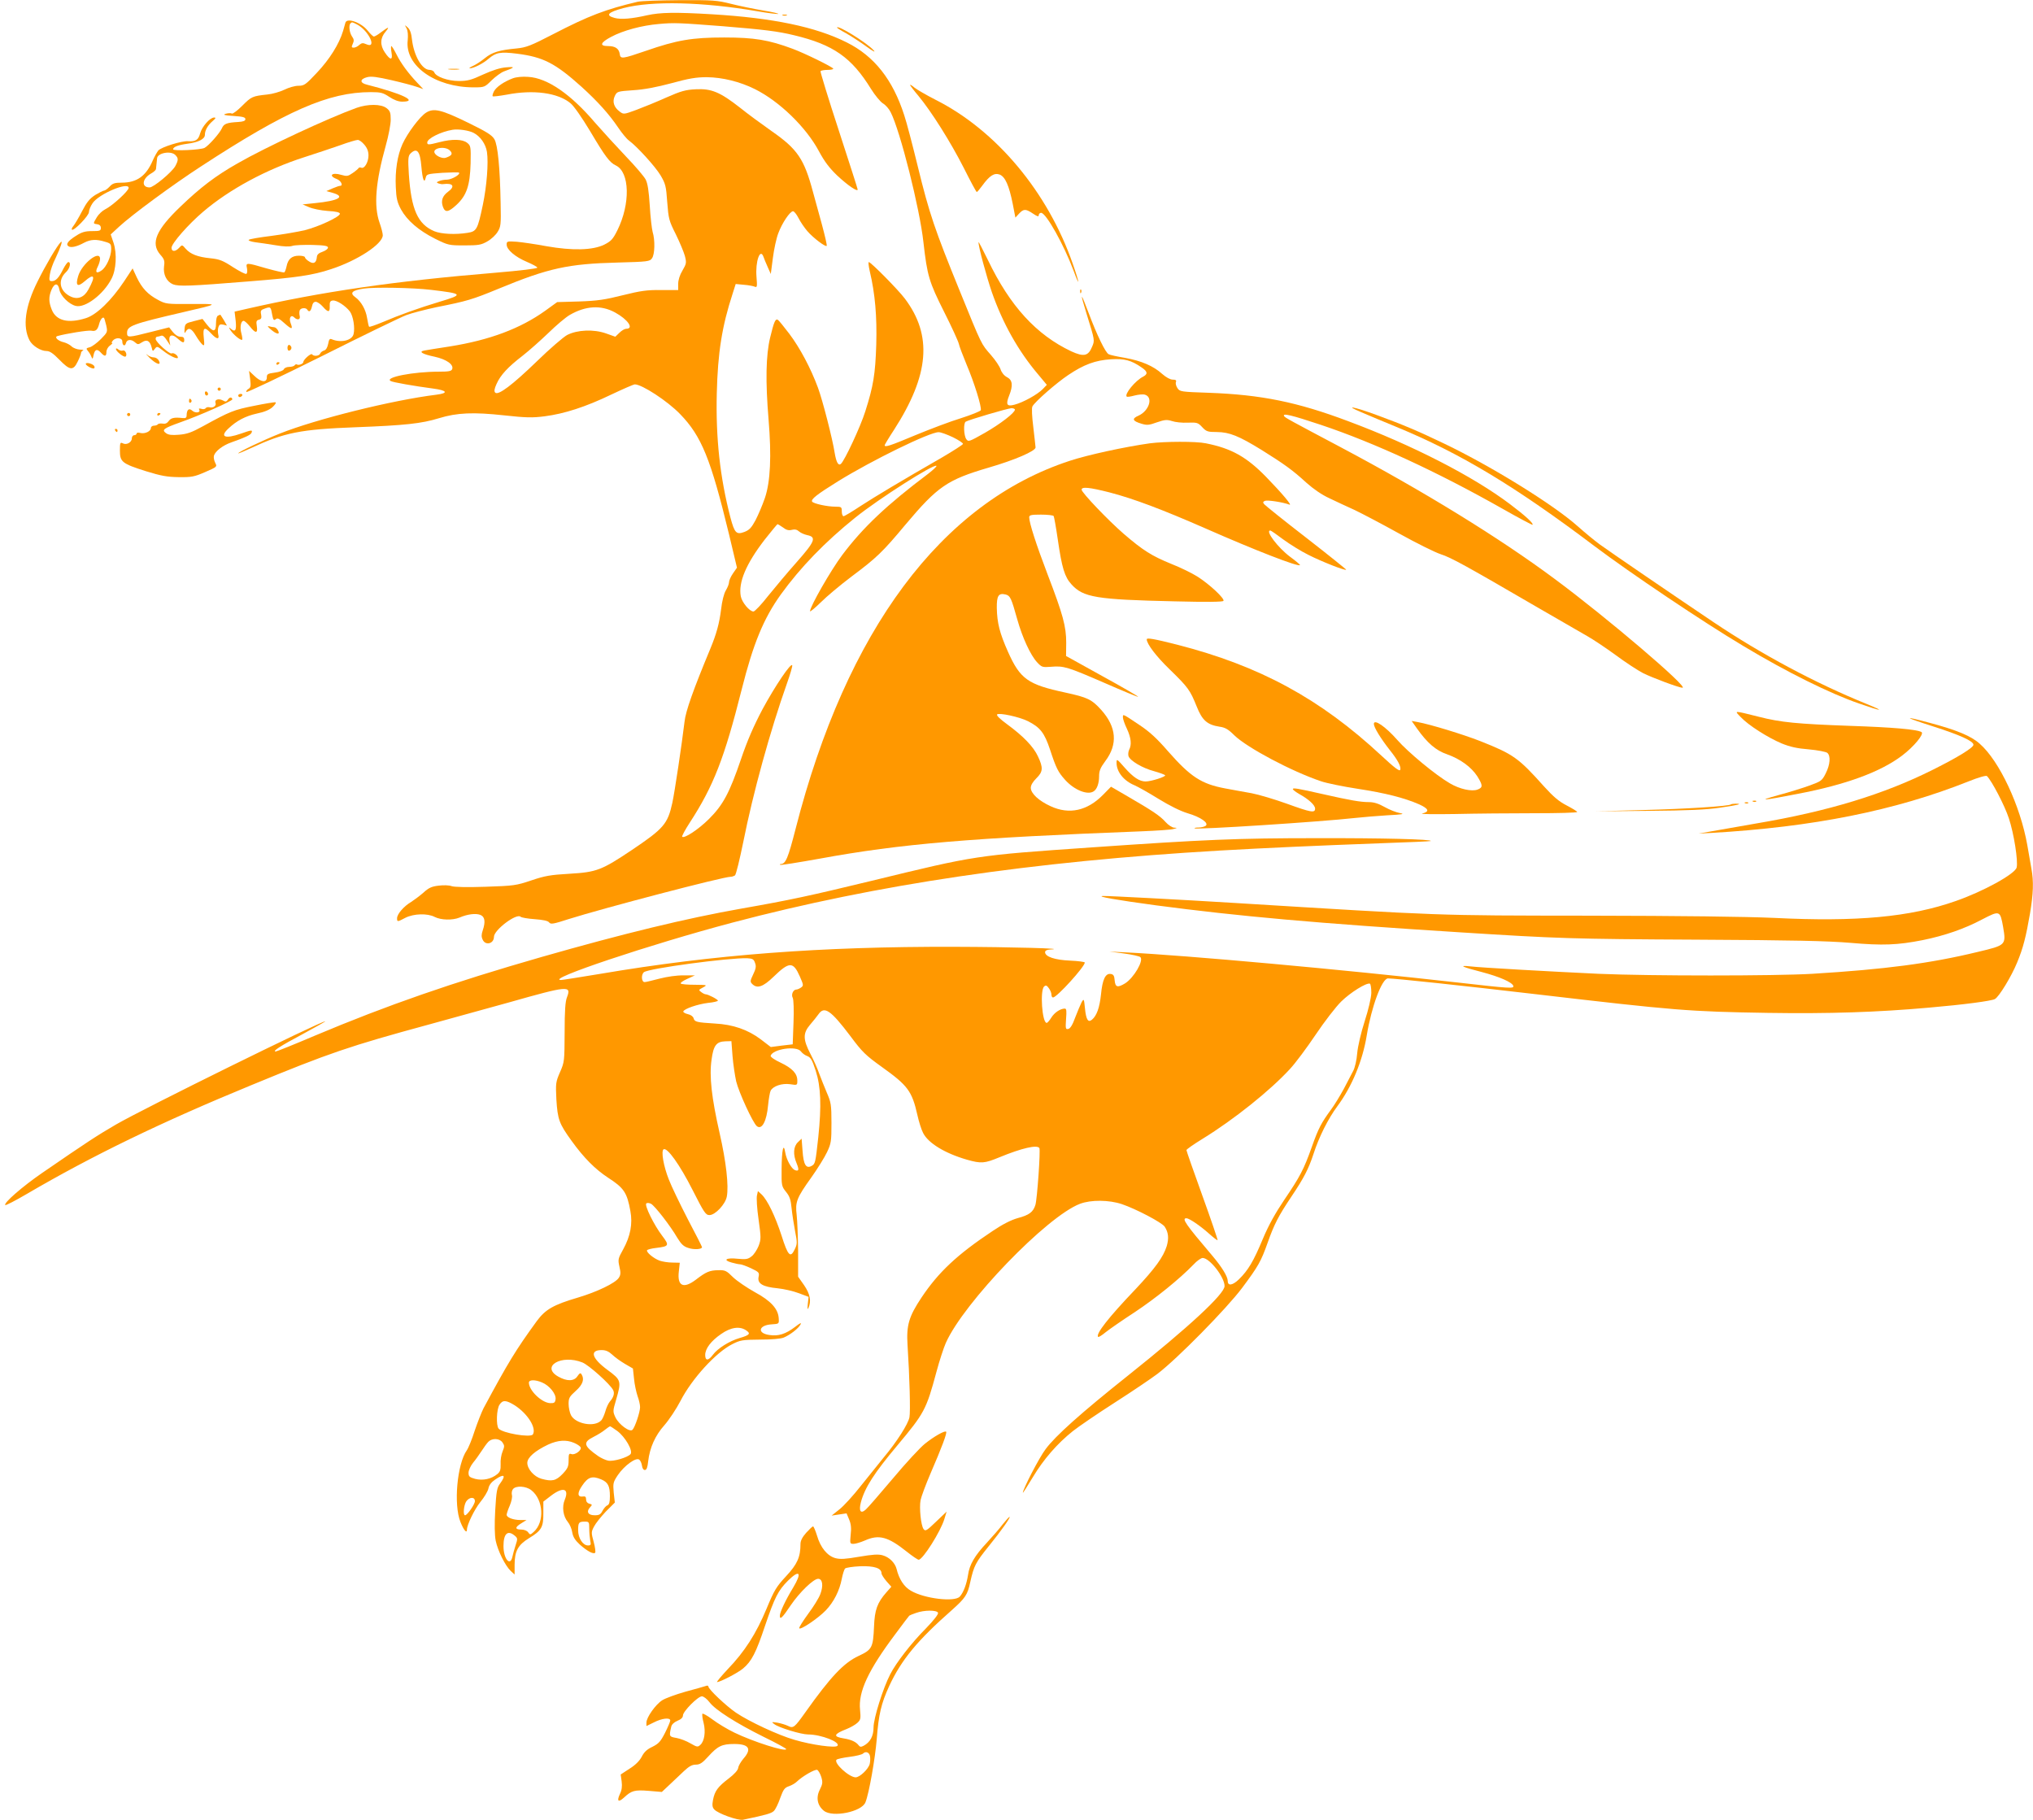 <?xml version="1.0" standalone="no"?>
<!DOCTYPE svg PUBLIC "-//W3C//DTD SVG 20010904//EN"
 "http://www.w3.org/TR/2001/REC-SVG-20010904/DTD/svg10.dtd">
<svg version="1.0" xmlns="http://www.w3.org/2000/svg"
 width="1280pt" height="1146pt" viewBox="0 0 1280 1146"
 preserveAspectRatio="xMidYMid meet">
<g transform="translate(0,1146) scale(0.1,-0.1)"
fill="#ff9800" stroke="none">
<path d="M4015 11449 c-202 -48 -306 -87 -532 -204 -141 -73 -170 -84 -230
-90 -108 -10 -155 -24 -200 -61 -23 -19 -57 -41 -75 -49 -18 -8 -27 -14 -20
-15 24 0 84 30 118 60 47 40 74 45 179 32 166 -21 241 -60 407 -209 100 -91
171 -169 230 -256 23 -34 53 -71 67 -81 54 -40 167 -165 200 -220 31 -53 35
-67 42 -169 8 -104 11 -117 54 -202 24 -49 50 -111 57 -136 11 -43 10 -49 -15
-92 -17 -28 -27 -60 -27 -84 l0 -39 -107 0 c-91 1 -130 -5 -243 -33 -111 -28
-159 -35 -274 -39 l-138 -4 -76 -55 c-157 -112 -349 -184 -599 -224 -76 -12
-149 -23 -162 -26 -38 -7 -11 -23 66 -39 73 -16 121 -49 110 -78 -5 -13 -22
-16 -84 -16 -161 0 -345 -36 -303 -59 13 -8 151 -32 265 -47 91 -12 101 -29
23 -39 -277 -34 -759 -154 -987 -245 -101 -40 -261 -116 -261 -124 0 -3 37 13
83 34 206 96 308 117 654 130 314 12 416 23 527 57 114 35 217 39 410 18 138
-15 177 -16 255 -6 124 16 258 59 420 137 74 35 140 64 148 64 45 0 206 -105
285 -187 135 -139 193 -282 308 -757 l50 -210 -25 -36 c-14 -20 -25 -45 -25
-56 0 -10 -9 -33 -20 -51 -12 -20 -24 -67 -30 -120 -11 -88 -29 -154 -68 -248
-106 -255 -155 -392 -162 -458 -17 -142 -62 -443 -77 -512 -29 -133 -55 -162
-254 -296 -191 -128 -223 -140 -392 -150 -122 -7 -156 -13 -242 -42 -95 -32
-109 -34 -288 -40 -118 -4 -198 -2 -214 4 -15 6 -51 7 -82 3 -43 -5 -63 -14
-95 -44 -23 -20 -58 -46 -78 -59 -46 -27 -88 -76 -88 -102 0 -24 2 -24 53 3
52 26 138 29 184 5 39 -20 112 -22 156 -4 51 22 102 28 131 17 29 -11 34 -43
15 -99 -8 -24 -9 -39 0 -57 17 -39 71 -26 71 18 0 43 143 151 168 126 5 -5 45
-12 88 -15 53 -4 83 -10 91 -20 10 -14 26 -11 125 21 219 69 970 266 1019 266
8 0 19 4 26 8 7 4 30 100 53 212 61 307 169 699 275 998 20 56 35 107 33 113
-7 20 -108 -130 -187 -276 -56 -106 -96 -198 -135 -313 -73 -214 -113 -289
-201 -377 -67 -67 -157 -126 -170 -113 -3 3 18 43 48 89 149 229 218 406 327
839 72 286 137 445 246 597 123 170 277 330 470 485 147 118 495 340 510 325
3 -3 -20 -25 -51 -49 -262 -197 -412 -339 -542 -512 -72 -96 -203 -325 -203
-354 0 -6 30 19 68 56 37 37 123 109 192 161 159 119 196 154 341 328 203 241
262 282 524 359 162 47 295 104 295 127 0 6 -7 63 -14 126 -9 71 -11 121 -6
132 16 30 151 148 226 198 98 66 171 93 269 99 85 5 127 -6 192 -51 39 -26 41
-42 11 -58 -50 -25 -120 -111 -104 -126 3 -3 25 0 50 7 24 6 53 9 65 5 53 -16
26 -102 -41 -132 -44 -19 -38 -34 20 -51 33 -10 47 -9 96 9 50 17 63 18 95 8
20 -7 64 -12 99 -10 59 2 65 0 91 -28 26 -28 35 -31 93 -31 79 -1 137 -24 283
-114 139 -87 193 -125 280 -205 45 -40 97 -76 145 -98 41 -20 113 -53 159 -74
46 -22 172 -88 280 -148 108 -60 225 -118 261 -130 66 -21 160 -73 605 -332
138 -80 280 -162 317 -183 36 -20 117 -74 180 -120 62 -46 140 -97 173 -114
60 -30 227 -92 248 -92 42 0 -475 441 -803 684 -348 259 -826 553 -1350 831
-315 167 -349 185 -355 195 -13 21 46 7 232 -55 340 -114 733 -296 1143 -528
102 -58 187 -103 189 -101 8 8 -45 57 -142 130 -232 175 -613 371 -1018 522
-321 121 -549 167 -877 179 -178 6 -184 7 -199 30 -8 12 -13 30 -9 38 4 11 -2
15 -21 15 -15 0 -41 14 -66 36 -55 50 -130 82 -234 101 -48 8 -95 18 -103 23
-20 10 -74 121 -126 260 -51 136 -56 134 -13 -5 53 -170 52 -168 35 -208 -24
-59 -52 -65 -131 -29 -220 104 -386 285 -525 575 -33 67 -59 118 -59 112 -2
-24 51 -219 84 -315 69 -197 167 -371 291 -517 l55 -66 -26 -27 c-32 -33 -123
-84 -178 -98 -48 -13 -56 1 -33 58 25 63 21 97 -13 115 -18 9 -34 28 -41 49
-6 19 -33 59 -61 91 -62 71 -55 56 -197 405 -156 383 -191 485 -263 780 -33
135 -71 281 -86 325 -72 224 -189 372 -362 458 -195 98 -465 154 -846 177
-235 14 -328 12 -410 -6 -97 -22 -164 -28 -205 -17 -61 16 -43 36 55 62 180
47 502 39 844 -20 63 -11 121 -18 130 -17 9 2 -33 12 -94 22 -60 10 -152 29
-203 42 -87 22 -113 24 -321 23 -124 -1 -244 -5 -266 -10z m535 -154 c258 -21
348 -32 450 -57 247 -59 362 -140 484 -338 25 -40 59 -81 75 -91 17 -10 39
-35 49 -56 60 -118 183 -606 206 -818 24 -211 35 -249 131 -440 47 -93 88
-183 92 -200 3 -16 26 -75 49 -131 48 -113 96 -267 89 -287 -3 -6 -59 -29
-125 -50 -66 -20 -195 -69 -287 -107 -160 -67 -193 -78 -193 -63 0 3 26 47 59
97 222 345 243 594 68 826 -42 56 -214 230 -227 230 -4 0 -1 -26 6 -57 34
-143 46 -286 41 -463 -6 -186 -18 -260 -69 -420 -30 -96 -131 -312 -154 -331
-16 -13 -29 11 -39 71 -13 85 -76 331 -105 409 -45 122 -113 250 -180 339 -34
45 -66 84 -72 88 -16 10 -25 -12 -49 -111 -27 -111 -30 -276 -10 -516 19 -230
12 -390 -23 -494 -15 -44 -42 -107 -59 -140 -26 -48 -39 -62 -70 -74 -51 -19
-62 -7 -88 90 -66 254 -93 500 -86 783 6 255 33 423 99 625 l20 63 52 -5 c28
-2 59 -8 68 -12 15 -6 16 0 11 62 -8 96 23 185 44 126 3 -10 15 -38 26 -63
l20 -45 13 100 c7 55 22 125 34 156 24 65 74 139 93 139 7 0 22 -19 34 -42 12
-24 37 -61 56 -83 37 -43 114 -101 122 -93 3 3 -11 63 -30 134 -20 71 -45 163
-56 204 -56 210 -98 271 -260 384 -64 45 -154 111 -201 149 -124 97 -179 120
-276 115 -65 -3 -94 -11 -187 -52 -60 -27 -146 -62 -189 -78 -79 -29 -80 -29
-105 -10 -36 27 -47 62 -30 98 14 28 16 29 116 36 68 4 146 19 240 44 109 30
156 38 223 38 99 -1 208 -28 303 -75 156 -78 323 -241 403 -391 35 -65 65
-105 115 -153 65 -61 129 -105 129 -88 0 5 -54 172 -119 372 -66 201 -117 369
-115 373 3 4 23 8 45 8 22 0 38 4 35 8 -7 12 -180 97 -256 125 -150 56 -242
71 -430 71 -202 0 -298 -16 -496 -85 -146 -50 -158 -52 -162 -19 -5 34 -28 50
-74 50 -56 0 -48 22 20 58 75 40 193 72 301 81 97 9 127 7 401 -14z m-678
-1802 c81 -44 122 -103 70 -103 -9 0 -28 -11 -42 -25 l-26 -25 -59 21 c-77 27
-179 23 -244 -10 -24 -13 -110 -87 -190 -165 -155 -150 -244 -217 -263 -198
-8 8 -6 23 8 54 25 57 73 108 164 178 41 32 114 97 163 144 48 47 108 98 134
113 100 58 197 64 285 16z m2518 -612 c0 -20 -93 -91 -189 -146 -99 -56 -104
-58 -117 -40 -16 22 -19 101 -4 110 19 12 265 84 288 85 12 0 22 -4 22 -9z
m-390 -174 c36 -18 64 -36 63 -42 -1 -5 -60 -43 -130 -84 -261 -150 -421 -246
-515 -307 -53 -35 -101 -64 -107 -64 -6 0 -11 14 -11 30 0 28 -2 30 -40 30
-52 0 -138 19 -147 32 -8 15 30 45 162 127 215 133 579 311 635 310 14 0 54
-15 90 -32z m-1070 -568 c20 -16 36 -20 55 -15 19 5 33 2 46 -10 10 -9 33 -19
51 -23 60 -12 50 -39 -65 -169 -57 -64 -138 -161 -181 -214 -42 -54 -84 -98
-92 -98 -25 0 -73 58 -80 96 -16 87 33 204 151 357 42 53 78 97 81 97 2 0 18
-10 34 -21z"/>
<path d="M4928 11363 c6 -2 18 -2 25 0 6 3 1 5 -13 5 -14 0 -19 -2 -12 -5z"/>
<path d="M2175 11318 c-2 -7 -9 -31 -15 -53 -25 -83 -85 -178 -163 -261 -73
-78 -82 -84 -118 -84 -22 0 -61 -11 -89 -25 -27 -13 -75 -27 -107 -30 -94 -10
-100 -13 -158 -71 -30 -30 -59 -52 -65 -49 -6 4 -23 3 -38 -1 -21 -7 -11 -10
48 -14 58 -4 75 -8 75 -20 0 -11 -13 -16 -45 -18 -72 -4 -91 -11 -103 -40 -14
-31 -83 -109 -109 -123 -24 -13 -198 -21 -198 -9 0 15 31 27 90 35 70 9 110
30 110 56 0 29 18 60 48 86 21 18 23 23 10 23 -26 0 -76 -57 -88 -100 -11 -41
-28 -52 -76 -49 -40 3 -167 -37 -187 -58 -8 -10 -24 -38 -35 -63 -42 -98 -100
-140 -195 -140 -44 0 -58 -4 -77 -25 -13 -14 -29 -25 -35 -25 -6 0 -31 -13
-56 -28 -35 -23 -53 -45 -83 -103 -21 -41 -46 -82 -54 -92 -8 -9 -13 -20 -9
-23 11 -11 107 88 107 111 0 12 10 37 23 56 39 58 227 137 227 96 0 -19 -103
-113 -148 -135 -18 -9 -41 -31 -52 -49 -25 -42 -25 -41 3 -45 14 -2 22 -10 22
-23 0 -18 -7 -20 -55 -20 -44 0 -65 -6 -102 -30 -51 -32 -66 -54 -46 -66 16
-10 52 -2 98 23 40 21 77 23 131 6 36 -10 39 -14 39 -47 0 -46 -31 -114 -61
-134 -31 -22 -42 -12 -24 23 8 16 15 38 15 50 0 60 -115 -30 -138 -109 -18
-60 -4 -71 41 -32 61 54 71 34 24 -51 -27 -50 -67 -66 -112 -45 -70 33 -83
103 -30 153 25 23 34 64 15 64 -5 0 -19 -19 -31 -42 -28 -57 -48 -78 -72 -78
-17 0 -19 5 -13 43 3 23 19 69 36 102 32 68 48 116 32 100 -23 -23 -94 -143
-146 -248 -78 -156 -95 -283 -50 -370 18 -34 70 -67 107 -67 20 0 41 -14 81
-55 66 -68 87 -70 115 -12 12 24 21 48 21 54 0 6 6 14 13 16 6 3 -3 6 -20 6
-18 1 -42 10 -52 20 -10 10 -33 22 -49 26 -36 8 -62 32 -41 39 52 15 193 38
214 34 28 -6 40 5 50 45 7 26 22 44 30 35 2 -2 8 -23 14 -47 9 -42 8 -43 -34
-86 -24 -24 -55 -47 -69 -51 -24 -6 -25 -8 -13 -23 8 -9 18 -25 22 -36 7 -18
9 -17 14 9 8 37 22 42 46 16 24 -27 35 -25 35 4 0 14 10 32 22 40 12 9 19 16
14 16 -5 0 -3 7 4 15 19 23 60 19 60 -4 0 -27 17 -35 23 -11 6 24 34 26 58 4
16 -14 20 -14 43 1 31 20 50 10 61 -33 6 -25 7 -26 20 -8 13 17 15 17 52 -12
41 -33 93 -57 93 -43 0 14 -28 33 -39 26 -13 -7 -101 72 -101 91 0 8 4 14 9
14 5 0 16 3 25 6 10 4 22 -5 36 -28 l22 -33 -5 28 c-6 37 16 46 46 20 37 -33
47 -36 47 -14 0 16 -6 21 -24 21 -15 0 -33 11 -48 30 l-23 29 -115 -29 c-142
-36 -150 -37 -150 -6 0 44 32 56 355 131 228 53 228 52 50 51 -155 -1 -162 0
-210 26 -64 34 -101 73 -134 142 l-26 56 -54 -82 c-80 -120 -173 -210 -240
-231 -111 -35 -187 -17 -215 53 -20 50 -20 81 -2 125 19 45 42 45 50 1 7 -39
61 -92 103 -102 59 -15 175 73 225 171 30 57 35 158 13 226 l-18 53 53 49 c81
75 338 264 515 379 539 352 804 468 1070 468 63 0 77 -4 116 -30 29 -19 57
-30 81 -30 106 0 -1 51 -222 107 -46 11 -45 35 1 47 27 7 63 2 155 -19 65 -15
137 -34 159 -42 l40 -14 -36 38 c-60 63 -105 125 -133 181 -14 28 -29 52 -32
52 -3 0 -3 -19 1 -41 9 -50 -8 -50 -42 1 -31 45 -30 91 5 131 28 34 19 32 -34
-8 -17 -13 -35 -23 -40 -23 -5 0 -22 16 -38 36 -41 52 -130 84 -141 52z m73
-12 c74 -39 129 -157 57 -124 -20 9 -28 8 -43 -5 -10 -10 -26 -17 -35 -17 -14
0 -15 4 -6 24 9 19 8 29 -5 47 -16 24 -22 70 -9 82 9 9 10 9 41 -7z m-1144
-822 c20 -20 20 -32 -1 -71 -23 -39 -136 -133 -161 -133 -53 0 -48 54 8 87 17
9 31 22 32 28 1 10 4 36 7 68 2 34 87 50 115 21z"/>
<path d="M2560 11281 c8 -15 10 -43 7 -75 -19 -159 173 -296 415 -296 68 0 70
1 113 44 25 24 59 49 77 56 72 26 74 31 15 26 -39 -3 -85 -18 -145 -45 -75
-35 -99 -41 -153 -41 -69 0 -145 27 -155 55 -3 8 -17 15 -29 15 -48 0 -99 89
-111 190 -4 41 -13 65 -27 77 -20 18 -20 18 -7 -6z"/>
<path d="M5270 11286 c0 -2 26 -19 58 -36 31 -18 89 -55 127 -83 43 -31 61
-40 45 -23 -44 48 -230 163 -230 142z"/>
<path d="M2828 11023 c18 -2 45 -2 60 0 15 2 0 4 -33 4 -33 0 -45 -2 -27 -4z"/>
<path d="M3229 10967 c-56 -21 -104 -54 -119 -82 -7 -14 -11 -27 -8 -31 3 -3
43 2 88 10 169 33 322 12 402 -54 22 -18 71 -89 123 -175 96 -162 124 -199
163 -217 87 -42 92 -241 9 -408 -28 -56 -39 -68 -82 -90 -73 -36 -200 -39
-365 -10 -69 13 -153 25 -187 28 -60 4 -63 3 -63 -18 0 -32 54 -78 128 -109
35 -15 65 -31 65 -36 1 -6 -109 -19 -263 -32 -639 -53 -1092 -119 -1569 -228
l-74 -17 7 -59 c6 -61 -3 -74 -34 -46 -10 9 -10 5 2 -13 17 -27 65 -66 73 -59
2 3 0 20 -5 39 -11 38 -4 80 14 80 6 0 24 -16 39 -35 36 -46 51 -45 44 1 -5
30 -3 37 13 41 15 4 18 11 14 33 -5 24 -2 29 25 38 35 12 36 11 45 -41 6 -32
10 -36 22 -27 11 10 22 5 55 -25 46 -41 55 -41 39 0 -13 33 2 57 22 37 20 -20
41 -15 35 9 -3 11 -3 27 0 35 6 16 39 19 48 4 11 -18 22 -10 29 20 4 20 11 30
24 30 9 0 29 -13 44 -30 34 -39 46 -38 44 3 -1 25 3 33 19 35 25 3 80 -33 108
-69 21 -29 33 -103 23 -143 -10 -40 -80 -56 -137 -32 -13 6 -18 -1 -23 -30 -5
-23 -14 -38 -26 -41 -10 -3 -21 -11 -24 -19 -6 -16 -42 -19 -51 -5 -6 10 -55
-33 -55 -48 0 -11 -29 -23 -40 -16 -5 3 -11 1 -15 -5 -3 -5 -19 -10 -35 -10
-15 0 -30 -7 -33 -15 -4 -8 -26 -17 -57 -21 -44 -6 -50 -9 -50 -30 0 -35 -37
-31 -78 9 l-34 32 7 -52 c5 -42 4 -53 -10 -61 -10 -5 -16 -14 -14 -20 2 -5
215 96 474 225 259 130 498 246 533 259 34 13 120 35 190 50 192 38 226 48
393 117 312 129 436 156 747 164 191 5 204 7 217 27 18 24 20 115 4 166 -5 19
-14 94 -18 165 -6 93 -13 140 -26 165 -10 19 -66 85 -124 145 -58 61 -145 156
-194 212 -154 181 -301 282 -421 289 -36 3 -76 -1 -97 -9z m-514 -1332 c202
-24 206 -29 52 -75 -136 -41 -254 -84 -355 -127 -46 -19 -85 -33 -88 -30 -3 2
-8 28 -13 56 -8 52 -38 104 -73 129 -38 27 -23 44 52 55 64 10 308 6 425 -8z"/>
<path d="M5730 10925 c0 -3 23 -34 52 -68 83 -100 203 -291 286 -454 42 -84
79 -153 82 -152 3 0 19 19 35 41 46 63 75 81 109 69 35 -14 59 -69 82 -183
l17 -88 23 25 c29 31 42 31 88 0 27 -18 36 -21 36 -10 0 8 7 15 15 15 31 0
144 -202 205 -366 41 -112 37 -76 -6 46 -157 451 -481 839 -864 1032 -57 29
-117 64 -132 76 -15 13 -28 21 -28 17z"/>
<path d="M2245 10781 c-175 -63 -571 -247 -750 -350 -139 -79 -233 -151 -358
-271 -155 -148 -190 -231 -128 -303 25 -28 29 -39 24 -73 -7 -52 16 -97 56
-114 36 -14 106 -12 486 19 290 23 394 38 508 76 167 54 327 159 327 214 0 12
-9 47 -20 78 -38 107 -25 258 39 487 17 60 31 133 31 162 0 45 -4 56 -26 73
-34 27 -118 27 -189 2z m49 -232 c18 -21 26 -42 26 -68 0 -41 -25 -85 -45 -77
-8 3 -15 2 -17 -2 -2 -4 -18 -18 -37 -31 -30 -21 -37 -22 -72 -12 -59 18 -84
-5 -29 -26 27 -10 43 -43 21 -43 -5 0 -26 -7 -47 -16 l-39 -17 39 -11 c84 -24
39 -50 -112 -65 l-77 -8 40 -17 c22 -10 75 -21 117 -24 55 -3 78 -9 78 -18 0
-19 -133 -81 -220 -103 -41 -10 -136 -26 -210 -36 -74 -9 -139 -20 -144 -25
-4 -5 14 -11 40 -15 27 -3 85 -12 129 -19 51 -9 89 -10 106 -4 14 5 70 7 125
6 77 -2 99 -6 99 -17 0 -8 -15 -19 -34 -26 -24 -8 -35 -18 -36 -33 -3 -37 -20
-47 -49 -28 -15 9 -26 21 -26 26 0 6 -17 10 -38 10 -45 0 -69 -21 -78 -68 -4
-18 -10 -34 -14 -37 -4 -2 -54 9 -111 25 -130 38 -132 38 -124 1 3 -16 2 -32
-4 -35 -5 -4 -43 16 -84 42 -64 42 -85 50 -142 56 -81 8 -126 26 -156 60 -22
26 -23 26 -41 6 -24 -26 -48 -26 -48 0 0 27 105 147 198 226 166 142 400 268
637 344 72 23 173 57 225 75 52 19 102 34 112 34 9 1 28 -13 42 -30z"/>
<path d="M2683 10751 c-40 -25 -117 -128 -149 -198 -32 -71 -47 -168 -42 -271
3 -72 9 -96 33 -141 39 -70 111 -132 214 -184 83 -41 87 -42 185 -42 89 0 106
3 144 25 24 13 53 40 65 60 20 32 22 45 19 180 -4 225 -18 367 -39 403 -15 26
-48 47 -167 105 -168 82 -215 93 -263 63z m298 -127 c43 -22 77 -70 85 -121
10 -68 -1 -213 -26 -333 -33 -156 -39 -167 -97 -176 -75 -12 -164 -8 -208 10
-105 44 -146 137 -161 361 -6 97 -4 113 10 128 41 40 61 16 69 -81 7 -81 18
-111 27 -72 6 24 10 25 105 32 55 3 102 4 105 1 11 -10 -44 -43 -74 -44 -17 0
-40 -4 -51 -9 -18 -7 -18 -9 -4 -15 10 -3 23 -6 30 -4 63 8 76 -15 29 -49 -35
-26 -45 -57 -31 -95 14 -37 34 -34 86 14 63 59 84 121 88 260 2 106 1 112 -22
130 -29 23 -94 25 -174 4 -70 -18 -77 -18 -77 -2 0 25 86 68 160 80 36 6 101
-4 131 -19z m-147 -113 c18 -19 11 -31 -27 -44 -19 -7 -57 8 -69 27 -22 34 66
50 96 17z"/>
<path d="M6801 9624 c0 -11 3 -14 6 -6 3 7 2 16 -1 19 -3 4 -6 -2 -5 -13z"/>
<path d="M1373 9473 c-8 -3 -13 -23 -13 -49 0 -55 -17 -58 -57 -8 l-28 36 -55
-14 c-52 -13 -55 -16 -58 -49 -2 -28 0 -31 8 -16 17 28 36 20 63 -26 14 -24
33 -49 41 -56 13 -11 14 -5 9 43 -7 66 4 72 47 26 34 -37 53 -39 44 -6 -3 14
-3 34 1 46 5 17 12 20 31 16 l23 -6 -20 35 c-12 19 -22 35 -22 34 -1 0 -8 -3
-14 -6z"/>
<path d="M1705 9386 c37 -32 61 -35 45 -6 -6 11 -17 20 -25 20 -7 0 -22 3 -32
6 -11 3 -7 -4 12 -20z"/>
<path d="M1810 9270 c0 -13 5 -20 13 -17 6 2 12 10 12 17 0 7 -6 15 -12 18 -8
2 -13 -5 -13 -18z"/>
<path d="M730 9262 c0 -14 50 -53 60 -47 14 9 -1 44 -16 38 -8 -3 -21 0 -29 7
-9 8 -15 8 -15 2z"/>
<path d="M942 9207 c42 -41 76 -51 58 -17 -6 11 -20 20 -32 20 -12 0 -31 7
-42 17 -12 9 -4 0 16 -20z"/>
<path d="M540 9169 c0 -9 33 -29 49 -29 6 0 8 6 5 14 -6 15 -54 28 -54 15z"/>
<path d="M1740 9169 c0 -5 5 -7 10 -4 6 3 10 8 10 11 0 2 -4 4 -10 4 -5 0 -10
-5 -10 -11z"/>
<path d="M1370 9010 c0 -5 5 -10 10 -10 6 0 10 5 10 10 0 6 -4 10 -10 10 -5 0
-10 -4 -10 -10z"/>
<path d="M1290 8986 c0 -9 5 -16 10 -16 6 0 10 4 10 9 0 6 -4 13 -10 16 -5 3
-10 -1 -10 -9z"/>
<path d="M1500 8970 c0 -5 4 -10 9 -10 6 0 13 5 16 10 3 6 -1 10 -9 10 -9 0
-16 -4 -16 -10z"/>
<path d="M1435 8944 c-9 -14 -15 -15 -32 -5 -27 14 -54 5 -46 -16 7 -18 -16
-34 -39 -27 -9 2 -19 0 -23 -6 -4 -6 -16 -8 -27 -4 -14 4 -18 2 -14 -5 12 -19
-24 -24 -43 -7 -21 19 -35 8 -36 -29 0 -15 -6 -19 -25 -17 -53 6 -74 1 -88
-19 -10 -14 -22 -19 -38 -16 -14 2 -27 0 -30 -4 -3 -5 -14 -9 -25 -9 -10 0
-19 -7 -19 -15 0 -20 -37 -38 -66 -31 -14 4 -24 2 -24 -4 0 -5 -7 -10 -15 -10
-8 0 -15 -9 -15 -20 0 -25 -34 -44 -57 -31 -16 8 -18 3 -18 -46 0 -71 13 -82
165 -130 94 -29 132 -36 205 -37 81 -1 98 2 167 32 75 33 76 33 63 58 -7 14
-11 34 -8 45 8 28 55 65 110 84 88 31 122 47 127 61 7 18 1 18 -67 -6 -100
-35 -136 -21 -79 32 53 50 107 78 178 94 49 10 82 24 101 42 15 14 23 27 18
29 -6 2 -67 -8 -135 -22 -127 -25 -152 -35 -323 -129 -71 -39 -100 -49 -150
-53 -46 -4 -67 -1 -82 10 -28 21 -16 30 90 68 120 42 330 135 328 145 -3 16
-18 14 -28 -2z"/>
<path d="M1190 8934 c0 -8 5 -12 10 -9 6 4 8 11 5 16 -9 14 -15 11 -15 -7z"/>
<path d="M8570 8865 c47 -20 146 -62 220 -92 403 -166 748 -373 1250 -752 223
-168 681 -476 936 -628 273 -164 547 -300 731 -363 146 -51 166 -51 43 -1
-320 130 -659 311 -960 513 -241 162 -666 452 -720 492 -30 22 -92 73 -138
114 -153 136 -541 376 -837 518 -166 80 -266 122 -430 182 -145 53 -205 63
-95 17z"/>
<path d="M800 8850 c0 -5 5 -10 10 -10 6 0 10 5 10 10 0 6 -4 10 -10 10 -5 0
-10 -4 -10 -10z"/>
<path d="M990 8849 c0 -5 5 -7 10 -4 6 3 10 8 10 11 0 2 -4 4 -10 4 -5 0 -10
-5 -10 -11z"/>
<path d="M725 8750 c3 -5 8 -10 11 -10 2 0 4 5 4 10 0 6 -5 10 -11 10 -5 0 -7
-4 -4 -10z"/>
<path d="M7240 8669 c-157 -22 -392 -73 -504 -110 -808 -264 -1407 -1067
-1727 -2318 -47 -183 -62 -220 -93 -221 -5 0 -7 -2 -4 -5 3 -3 115 15 249 39
512 94 957 131 2024 172 98 4 191 10 205 15 24 7 24 7 2 8 -12 1 -36 16 -53
35 -33 38 -82 71 -239 162 l-105 61 -51 -52 c-99 -100 -212 -125 -329 -71 -75
34 -125 81 -125 116 0 17 13 38 35 60 42 41 44 66 10 138 -28 61 -93 128 -194
202 -44 32 -69 56 -63 62 12 12 139 -15 193 -42 78 -39 105 -74 140 -179 39
-119 51 -142 96 -192 57 -63 141 -97 179 -71 21 13 34 51 34 94 0 35 8 54 39
96 80 106 71 215 -26 323 -60 66 -85 78 -227 109 -234 50 -283 85 -359 255
-53 119 -69 182 -71 277 -1 78 11 96 56 85 29 -8 35 -22 73 -157 32 -114 83
-225 125 -270 29 -31 33 -32 87 -28 81 7 105 -1 338 -102 114 -50 209 -89 211
-87 2 2 -99 61 -225 130 l-229 127 1 83 c0 103 -20 177 -117 430 -71 186 -116
325 -116 360 0 14 11 17 74 17 41 0 77 -4 80 -9 3 -5 15 -72 26 -148 26 -179
43 -235 86 -282 74 -82 155 -96 650 -107 201 -5 303 -4 307 3 9 14 -86 103
-161 151 -34 22 -109 59 -168 82 -122 50 -177 84 -300 190 -99 86 -264 259
-264 277 0 20 49 15 175 -17 151 -39 336 -109 605 -227 309 -136 583 -243 595
-231 2 2 -26 26 -63 53 -76 57 -158 165 -124 165 4 0 40 -25 81 -56 41 -30
113 -75 160 -98 83 -42 230 -100 237 -93 2 1 -111 92 -250 200 -140 108 -259
204 -266 212 -10 12 -9 16 5 22 17 6 113 -9 153 -24 21 -9 -42 67 -146 174
-123 126 -218 180 -380 212 -62 13 -259 12 -352 0z"/>
<path d="M7220 7435 c0 -29 60 -108 145 -190 117 -114 128 -130 170 -234 34
-86 66 -114 142 -126 37 -5 56 -16 95 -55 81 -78 361 -227 546 -289 35 -12
138 -33 229 -47 176 -27 294 -57 388 -98 61 -28 68 -46 19 -58 -16 -4 77 -5
206 -3 129 3 355 5 503 5 147 0 267 3 267 8 0 4 -30 22 -66 41 -49 25 -84 55
-142 119 -162 181 -193 203 -402 286 -110 43 -313 105 -394 120 l-38 7 33 -47
c66 -93 120 -139 190 -163 84 -30 152 -80 190 -138 36 -58 36 -71 2 -84 -37
-14 -113 3 -174 39 -90 52 -265 197 -332 274 -74 84 -147 134 -147 100 0 -21
42 -90 100 -164 52 -65 73 -106 66 -125 -5 -11 -36 13 -119 90 -385 358 -766
565 -1285 698 -146 37 -192 45 -192 34z"/>
<path d="M10960 6945 c48 -51 169 -128 256 -165 54 -22 98 -32 173 -38 55 -5
107 -15 116 -22 22 -19 18 -74 -10 -129 -23 -46 -29 -50 -100 -76 -41 -15
-130 -43 -198 -61 -138 -38 -103 -36 122 8 304 58 521 138 657 241 74 56 141
137 122 148 -30 17 -180 30 -448 39 -333 12 -439 22 -575 57 -165 41 -156 41
-115 -2z"/>
<path d="M7070 6943 c0 -10 11 -42 25 -71 27 -58 31 -101 14 -133 -5 -11 -7
-28 -4 -39 9 -29 88 -76 160 -95 36 -10 68 -22 71 -26 5 -9 -88 -39 -123 -39
-39 0 -78 26 -132 87 -49 56 -51 57 -51 30 0 -56 45 -113 113 -141 21 -9 89
-47 150 -85 72 -44 138 -77 184 -91 83 -24 138 -63 113 -80 -8 -5 -28 -10 -44
-10 -16 0 -27 -2 -25 -5 10 -10 794 41 1009 65 47 5 139 13 205 17 97 5 112 8
79 14 -23 4 -66 21 -96 38 -39 22 -68 31 -99 31 -54 0 -121 12 -289 50 -163
37 -190 41 -190 32 0 -5 18 -18 40 -31 60 -33 100 -70 100 -92 0 -29 -26 -24
-178 31 -75 27 -175 57 -222 66 -47 8 -121 22 -165 30 -151 28 -219 73 -360
233 -72 83 -118 125 -183 168 -106 71 -102 69 -102 46z"/>
<path d="M12170 6887 c172 -55 255 -93 255 -116 0 -18 -95 -77 -255 -157 -309
-155 -660 -262 -1110 -338 -113 -20 -241 -42 -285 -50 l-80 -14 80 4 c639 37
1156 140 1618 324 64 26 112 39 117 34 31 -31 112 -186 138 -266 32 -96 59
-269 49 -310 -11 -41 -211 -151 -384 -211 -287 -101 -623 -132 -1143 -106
-180 8 -584 13 -1170 14 -975 1 -908 -1 -2225 80 -341 21 -795 45 -830 44 -49
-2 89 -26 334 -59 522 -69 1012 -113 1916 -170 615 -39 705 -42 1485 -46 605
-3 827 -8 970 -20 204 -18 298 -14 455 17 138 28 263 71 374 130 112 58 114
58 133 -48 19 -113 18 -114 -159 -156 -301 -73 -585 -110 -1043 -138 -237 -14
-1021 -14 -1345 0 -317 15 -745 39 -810 47 -75 8 -50 -4 75 -36 113 -30 190
-64 198 -87 5 -18 -16 -17 -358 22 -708 80 -1695 170 -2085 189 l-100 5 92
-12 c51 -7 97 -17 103 -23 22 -22 -41 -130 -96 -165 -48 -29 -62 -25 -66 19
-2 29 -8 38 -25 40 -33 5 -52 -34 -61 -129 -9 -84 -27 -134 -57 -159 -24 -20
-37 0 -44 72 -6 61 -7 62 -21 38 -7 -14 -25 -56 -40 -95 -17 -48 -32 -71 -44
-73 -17 -4 -18 2 -14 62 4 51 3 66 -8 66 -28 0 -65 -25 -85 -57 -11 -18 -24
-33 -29 -33 -29 0 -43 206 -16 229 11 10 17 7 30 -11 9 -12 16 -30 16 -40 0
-10 4 -18 10 -18 24 0 200 194 200 220 0 4 -42 10 -92 12 -97 4 -158 25 -158
53 0 10 11 16 33 17 119 6 -241 16 -608 17 -838 2 -1512 -49 -2224 -170 -128
-21 -240 -39 -248 -39 -109 0 560 224 1077 361 912 241 1885 385 3070 454 300
17 588 30 1015 46 171 6 311 12 313 14 12 11 -306 19 -718 18 -501 0 -709 -9
-1415 -58 -738 -51 -727 -50 -1385 -210 -393 -95 -512 -121 -820 -175 -351
-62 -742 -157 -1260 -305 -564 -162 -968 -302 -1429 -496 -129 -55 -239 -99
-245 -99 -24 0 28 34 169 109 83 45 147 81 143 81 -30 0 -1142 -548 -1318
-650 -120 -70 -177 -107 -465 -305 -125 -86 -244 -190 -232 -202 4 -3 64 28
134 69 417 244 849 453 1413 685 497 205 618 246 1125 384 182 50 407 112 500
138 374 106 393 107 365 33 -11 -27 -15 -87 -15 -222 -1 -181 -1 -186 -29
-250 -27 -62 -28 -70 -23 -172 8 -126 17 -152 96 -261 77 -107 149 -179 230
-232 99 -64 119 -93 140 -210 15 -80 0 -158 -45 -240 -33 -59 -34 -65 -24
-110 9 -38 8 -52 -4 -70 -21 -33 -138 -89 -256 -124 -156 -46 -206 -75 -260
-148 -134 -184 -181 -262 -336 -550 -12 -24 -37 -87 -55 -140 -17 -54 -40
-110 -50 -124 -61 -87 -84 -342 -40 -451 20 -51 41 -76 41 -48 0 30 47 127 84
173 24 29 47 67 51 85 4 22 19 41 43 57 57 39 70 28 30 -26 -19 -25 -23 -48
-30 -167 -5 -90 -4 -156 3 -192 13 -63 60 -158 95 -191 l24 -22 0 61 c0 86 21
125 91 168 78 47 91 69 90 158 l0 72 48 37 c76 58 116 46 87 -25 -19 -44 -11
-104 19 -140 12 -14 25 -44 28 -66 5 -29 18 -49 47 -76 46 -41 86 -63 97 -52
4 4 0 34 -9 68 -16 58 -16 63 2 97 10 20 44 62 74 94 l57 57 -7 63 c-5 58 -4
65 26 110 41 60 115 114 135 97 8 -6 15 -24 17 -38 2 -16 9 -27 18 -27 11 0
17 16 21 55 10 86 44 162 102 227 29 33 75 102 102 154 71 138 222 304 325
356 51 26 64 28 175 29 72 0 132 5 150 13 40 17 92 57 105 82 8 14 -2 10 -34
-15 -59 -45 -106 -60 -162 -51 -79 11 -68 62 14 67 47 3 47 3 45 37 -3 60 -49
111 -151 166 -50 28 -112 70 -137 94 -41 41 -49 45 -93 44 -54 -1 -76 -10
-141 -60 -78 -59 -118 -40 -107 52 l6 55 -47 1 c-27 0 -62 6 -80 12 -38 14
-86 54 -79 66 3 4 28 11 56 14 83 10 86 15 39 77 -52 68 -112 191 -100 203 5
5 18 4 30 -2 24 -13 122 -139 166 -215 24 -39 39 -54 69 -63 34 -12 86 -9 86
5 0 3 -40 83 -90 177 -49 95 -103 207 -119 249 -33 83 -50 179 -33 190 23 14
103 -99 182 -255 73 -144 83 -159 107 -159 36 0 100 68 109 116 13 68 -4 219
-45 399 -51 225 -66 359 -51 463 12 90 30 114 87 116 l38 1 7 -93 c4 -51 15
-123 23 -160 17 -70 105 -261 130 -282 32 -26 62 31 71 132 4 40 11 81 16 91
15 29 71 48 122 41 46 -7 46 -7 46 23 0 44 -32 78 -106 113 -37 17 -64 36 -62
43 14 43 164 65 191 27 7 -10 25 -24 40 -29 21 -8 31 -25 53 -93 32 -99 37
-219 16 -418 -18 -164 -19 -168 -43 -181 -34 -18 -50 8 -56 95 l-6 77 -23 -22
c-29 -27 -32 -78 -8 -134 16 -40 14 -51 -11 -42 -22 9 -53 64 -61 111 -11 67
-22 16 -23 -105 -1 -103 0 -108 28 -143 23 -28 30 -50 35 -103 4 -38 14 -103
22 -145 14 -71 14 -80 -2 -113 -27 -58 -43 -42 -83 85 -40 123 -89 225 -126
260 l-23 21 -6 -27 c-4 -15 0 -83 10 -151 16 -116 16 -125 0 -168 -10 -24 -29
-54 -44 -65 -23 -18 -35 -20 -88 -15 -72 8 -96 -8 -37 -24 21 -6 45 -11 53
-11 8 0 39 -11 69 -25 50 -24 53 -27 47 -55 -8 -42 27 -62 120 -71 40 -4 100
-18 134 -31 l61 -23 -5 -45 c-3 -30 -2 -38 4 -25 19 44 11 87 -27 143 l-38 54
0 162 c-1 88 -5 190 -9 226 -10 82 -1 107 93 238 39 55 83 126 98 158 26 55
28 68 28 184 0 115 -3 130 -29 190 -15 36 -37 90 -48 120 -10 30 -35 86 -55
124 -48 92 -48 131 -3 184 19 22 43 52 53 66 37 54 77 27 201 -137 75 -101 96
-121 199 -195 162 -116 189 -151 223 -302 9 -41 25 -92 36 -113 32 -64 137
-128 275 -168 92 -26 111 -24 206 15 141 58 237 80 251 58 8 -13 -14 -323 -25
-358 -14 -45 -39 -64 -111 -83 -42 -12 -94 -38 -158 -81 -224 -149 -341 -259
-448 -419 -80 -120 -96 -175 -88 -300 13 -200 19 -419 12 -454 -8 -42 -79
-154 -162 -253 -32 -39 -97 -120 -144 -179 -47 -60 -107 -126 -135 -148 l-49
-39 47 7 47 7 16 -38 c12 -28 15 -55 10 -96 -5 -56 -5 -58 18 -58 13 0 45 10
71 21 89 40 146 24 264 -70 35 -28 69 -51 75 -51 26 0 139 179 162 257 l14 46
-66 -63 c-60 -58 -68 -62 -79 -47 -17 23 -28 134 -19 182 4 21 32 97 63 169
71 164 105 255 98 262 -8 9 -77 -30 -134 -76 -29 -23 -120 -121 -201 -218 -82
-97 -159 -186 -171 -196 -32 -29 -45 -10 -31 45 25 94 85 186 230 359 170 203
182 225 246 463 19 71 46 153 59 182 112 253 636 797 845 876 69 26 182 25
263 -2 89 -30 253 -116 270 -142 24 -37 27 -73 13 -122 -22 -70 -73 -140 -197
-272 -171 -179 -252 -283 -235 -300 3 -3 24 10 48 30 24 19 106 76 183 126
131 87 281 208 370 300 21 23 47 41 57 41 44 0 138 -121 138 -177 0 -50 -226
-259 -610 -565 -295 -235 -456 -379 -517 -462 -39 -51 -143 -252 -143 -274 0
-4 28 40 63 98 67 112 154 212 252 290 34 27 152 108 263 179 111 71 232 153
269 181 123 93 436 411 534 542 102 137 118 165 161 286 40 113 67 166 148
287 80 119 109 176 140 270 34 106 92 222 150 300 92 124 159 286 185 445 30
183 96 360 134 360 45 0 467 -45 936 -100 873 -102 959 -109 1455 -117 386 -6
689 4 1015 33 220 19 393 42 415 54 26 14 104 142 140 230 38 91 56 163 81
308 21 126 24 202 9 283 -5 30 -17 97 -26 149 -44 248 -176 530 -300 638 -53
48 -145 86 -314 131 -174 47 -165 37 20 -22z m-7416 -1490 c8 -21 5 -37 -12
-72 -19 -40 -20 -46 -6 -60 31 -31 68 -19 135 46 99 96 123 96 165 1 23 -53
24 -57 8 -69 -10 -7 -23 -13 -30 -13 -20 0 -34 -32 -23 -52 6 -11 8 -77 5
-156 l-5 -137 -69 -8 -69 -9 -64 49 c-80 60 -173 93 -289 99 -113 7 -127 10
-133 33 -3 11 -17 22 -36 26 -18 4 -30 12 -29 17 6 17 91 46 157 54 33 3 61
10 61 14 0 8 -62 40 -77 40 -5 0 -18 6 -28 14 -18 13 -17 14 11 29 29 16 28
16 -52 17 -44 0 -84 3 -88 8 -4 4 14 17 41 29 l48 22 -71 0 c-42 1 -103 -8
-150 -20 -43 -11 -86 -22 -94 -22 -21 -3 -25 46 -6 62 28 24 539 92 651 88 34
-2 41 -6 49 -30z m3880 -188 c-1 -32 -18 -105 -42 -179 -23 -72 -43 -157 -47
-202 -3 -42 -15 -92 -25 -110 -9 -18 -36 -69 -59 -113 -24 -44 -59 -102 -80
-130 -61 -83 -80 -118 -121 -234 -51 -144 -75 -189 -174 -335 -56 -83 -99
-160 -135 -246 -59 -142 -93 -198 -150 -254 -40 -39 -71 -44 -71 -11 0 28 -37
88 -97 159 -169 199 -195 236 -163 236 17 0 85 -46 140 -95 29 -26 54 -45 56
-43 2 2 -41 129 -96 281 -55 152 -100 281 -100 286 0 5 46 37 103 72 195 120
423 302 548 438 34 36 106 133 162 216 55 82 128 177 162 210 58 57 158 119
180 112 5 -2 9 -28 9 -58z m-3936 -2125 c30 -20 22 -30 -41 -48 -65 -19 -138
-65 -168 -105 -29 -39 -49 -40 -49 -2 0 40 36 88 100 132 61 43 118 51 158 23z
m-843 -153 c16 -16 53 -42 80 -58 l50 -29 7 -65 c3 -35 14 -84 22 -108 9 -24
16 -55 16 -70 0 -31 -32 -127 -48 -143 -17 -17 -85 33 -107 78 -17 37 -17 40
4 111 34 118 33 124 -54 188 -99 73 -115 125 -37 125 26 0 44 -8 67 -29z
m-188 -49 c40 -16 174 -136 193 -173 11 -20 4 -46 -21 -74 -9 -11 -22 -39 -28
-62 -7 -23 -18 -49 -27 -57 -42 -43 -160 -21 -189 34 -8 16 -15 48 -15 71 0
37 5 46 45 82 45 40 56 74 36 105 -6 10 -12 7 -25 -12 -21 -33 -66 -34 -121
-3 -113 64 20 142 152 89z m-254 -126 c46 -19 89 -72 85 -105 -3 -22 -8 -26
-35 -25 -53 3 -133 80 -133 129 0 19 39 20 83 1z m-172 -144 c82 -53 138 -143
114 -183 -14 -22 -192 8 -216 37 -16 20 -13 122 6 150 20 31 41 30 96 -4z
m645 -161 c50 -37 101 -125 84 -146 -18 -21 -108 -48 -141 -41 -16 3 -44 16
-62 28 -93 65 -99 87 -29 122 26 13 58 33 72 45 14 11 27 20 31 21 3 0 23 -13
45 -29z m-722 -73 c13 -19 13 -25 0 -57 -8 -19 -14 -55 -12 -79 1 -36 -3 -48
-21 -63 -38 -31 -91 -42 -139 -30 -36 10 -42 15 -42 39 0 15 13 43 28 62 16
19 40 53 55 76 14 22 33 48 42 57 24 24 71 22 89 -5z m450 -2 c19 -8 37 -20
41 -27 11 -17 -33 -51 -56 -44 -17 6 -19 1 -19 -39 0 -39 -5 -51 -38 -86 -42
-43 -66 -49 -134 -30 -45 13 -88 61 -88 100 0 34 49 76 131 115 61 28 114 32
163 11z m171 -230 c43 -18 55 -42 55 -106 0 -36 -4 -52 -15 -57 -9 -3 -22 -18
-31 -34 -12 -24 -21 -29 -50 -29 -41 0 -54 22 -30 49 16 17 16 19 -4 24 -12 3
-20 13 -20 27 0 16 -5 21 -22 18 -33 -4 -34 23 -3 68 37 55 63 64 120 40z
m-440 -68 c77 -60 85 -201 15 -263 -21 -19 -23 -19 -35 -2 -7 10 -25 17 -44
17 -40 0 -40 15 2 40 l32 20 -37 0 c-47 0 -88 16 -88 33 0 8 9 34 20 59 10 24
17 54 13 66 -3 12 0 29 7 37 19 23 82 19 115 -7z m-355 -69 c0 -20 -48 -89
-62 -89 -14 0 -8 65 8 88 20 28 54 29 54 1z m720 -173 c0 -24 3 -58 6 -75 6
-27 4 -31 -14 -31 -32 0 -62 46 -62 95 0 49 4 55 42 55 26 0 28 -2 28 -44z
m-471 -43 c21 -17 21 -20 7 -63 -8 -25 -17 -57 -20 -72 -14 -63 -56 -12 -56
68 0 78 26 102 69 67z"/>
<path d="M11038 6413 c7 -3 16 -2 19 1 4 3 -2 6 -13 5 -11 0 -14 -3 -6 -6z"/>
<path d="M10988 6403 c7 -3 16 -2 19 1 4 3 -2 6 -13 5 -11 0 -14 -3 -6 -6z"/>
<path d="M10899 6396 c-11 -12 -285 -29 -554 -36 l-300 -8 335 3 c247 2 365 7
450 20 113 16 147 25 98 25 -13 0 -27 -2 -29 -4z"/>
<path d="M6313 1863 c-20 -27 -65 -78 -99 -115 -78 -83 -110 -139 -119 -203
-9 -58 -29 -112 -52 -137 -32 -36 -224 -13 -308 37 -43 24 -75 74 -90 137 -10
39 -47 75 -88 86 -27 8 -64 5 -147 -9 -87 -15 -119 -17 -150 -9 -51 14 -94 66
-116 142 -10 32 -21 58 -25 58 -4 0 -23 -18 -43 -40 -24 -27 -36 -50 -36 -70
0 -83 -20 -128 -91 -204 -62 -67 -74 -87 -123 -205 -65 -156 -137 -269 -244
-380 -42 -45 -72 -81 -67 -81 20 0 131 58 163 85 54 45 82 99 139 270 61 179
82 221 144 283 74 73 90 52 33 -43 -47 -77 -84 -155 -84 -178 0 -28 16 -12 69
67 55 81 143 166 172 166 28 0 34 -43 14 -96 -9 -25 -44 -81 -77 -125 -32 -44
-58 -85 -56 -90 5 -15 119 62 167 112 51 53 87 125 101 199 6 30 15 59 21 65
5 5 48 12 95 14 88 3 134 -12 134 -44 0 -8 14 -30 31 -50 l31 -35 -31 -35
c-58 -66 -74 -111 -78 -215 -6 -134 -12 -146 -98 -186 -92 -43 -175 -130 -334
-354 -69 -97 -76 -103 -110 -86 -14 7 -44 16 -66 20 -38 6 -39 5 -20 -9 28
-22 169 -65 213 -65 82 0 207 -49 184 -72 -14 -14 -161 6 -269 38 -102 29
-286 115 -369 171 -63 43 -174 148 -174 165 0 6 -8 7 -17 3 -10 -3 -67 -20
-128 -36 -60 -17 -126 -41 -146 -54 -42 -27 -99 -108 -99 -140 l0 -22 47 23
c50 26 103 32 103 12 0 -7 -15 -42 -33 -78 -28 -55 -40 -68 -80 -88 -34 -16
-52 -33 -67 -63 -14 -26 -40 -52 -77 -75 l-55 -36 6 -44 c4 -31 1 -55 -11 -79
-21 -45 -10 -55 25 -23 48 45 67 50 156 43 l83 -7 49 46 c27 25 68 64 91 86
31 29 50 40 74 40 25 0 41 10 78 51 60 66 86 79 164 79 93 0 112 -31 58 -92
-16 -19 -31 -44 -33 -58 -2 -15 -24 -40 -61 -68 -68 -52 -87 -78 -98 -135 -6
-32 -4 -46 8 -59 23 -26 149 -71 181 -65 144 30 179 40 194 55 10 9 28 46 40
81 20 55 28 66 55 75 18 6 40 19 50 29 34 33 113 79 128 74 7 -3 19 -23 26
-45 10 -34 8 -44 -9 -79 -26 -50 -16 -101 26 -134 55 -43 238 -6 261 54 23 57
61 276 71 397 12 157 28 225 79 336 77 165 177 286 394 477 85 76 99 96 116
177 23 103 34 123 116 225 78 96 141 185 131 185 -3 0 -22 -21 -43 -47z m-407
-557 c3 -9 -26 -46 -76 -98 -91 -91 -189 -218 -225 -289 -46 -89 -105 -278
-105 -334 0 -55 -21 -94 -62 -116 -17 -9 -24 -8 -32 3 -16 21 -45 35 -93 43
-70 11 -65 27 17 59 25 10 55 27 68 39 21 19 22 27 17 82 -12 113 51 249 223
478 46 62 85 114 87 115 2 2 21 10 42 17 52 19 132 19 139 1z m-1439 -563 c37
-49 168 -132 341 -218 78 -38 142 -73 142 -77 0 -20 -207 46 -325 103 -44 21
-107 59 -140 84 -33 25 -62 40 -63 35 -2 -6 1 -32 8 -57 14 -56 5 -115 -20
-138 -17 -16 -21 -15 -63 9 -25 15 -65 30 -88 34 -46 8 -47 9 -33 70 3 15 18
29 39 38 23 9 35 21 35 34 0 25 94 120 119 120 11 0 32 -16 48 -37z m1011
-342 c2 -12 1 -33 -2 -46 -8 -33 -63 -85 -89 -85 -42 1 -140 91 -120 111 5 5
42 13 82 18 40 5 78 14 85 21 17 17 41 7 44 -19z"/>
</g>
</svg>
